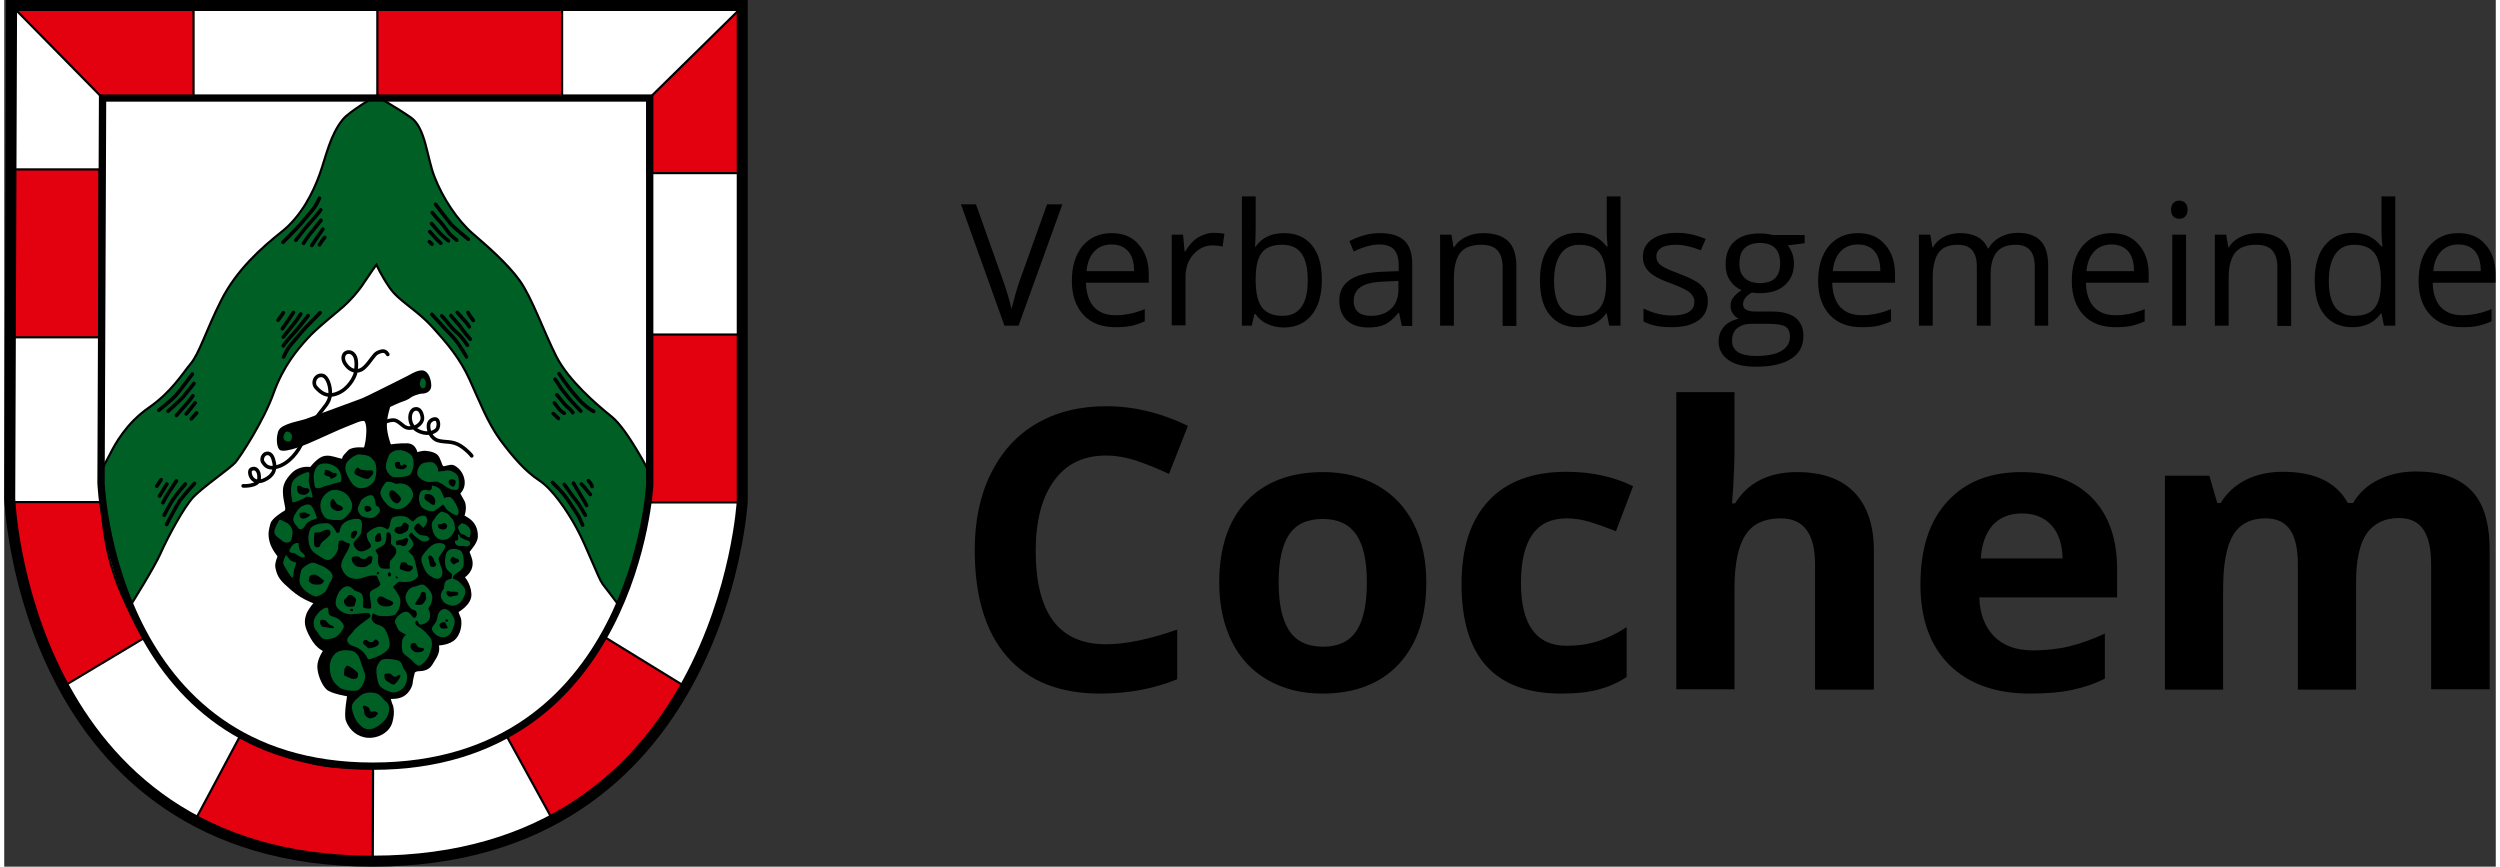 <?xml version="1.0" encoding="utf-8" standalone="no"?><!-- Generator: Adobe Illustrator 20.1.0, SVG Export Plug-In . SVG Version: 6.00 Build 0)  --><svg xmlns="http://www.w3.org/2000/svg" xmlns:xlink="http://www.w3.org/1999/xlink" height="52" id="Wappen_VG_Cochem" style="enable-background:new 0 0 813.3 282.9;" version="1.1" viewBox="0 0 813.3 282.9" width="150" x="0px" xml:space="preserve" y="0px">
<rect x="0" y="0" width="813.3" height="282.9" fill="#333333" stroke="none"/>
<style type="text/css">
	.st0{fill:#FFFFFF;}
	.st1{fill:#E3000F;stroke:#000000;stroke-width:0.718;stroke-miterlimit:10;}
	.st2{fill:#005F25;stroke:#000000;stroke-width:0.718;stroke-miterlimit:10;}
	.st3{fill:#005F25;stroke:#000000;stroke-width:1.196;stroke-linecap:round;stroke-miterlimit:10;}
	.st4{fill:none;stroke:#000000;stroke-width:1.196;stroke-linecap:round;stroke-miterlimit:10;}
	.st5{stroke:#000000;stroke-width:1.196;stroke-linecap:round;stroke-miterlimit:10;}
	.st6{fill:#005F25;}
	.st7{fill:none;stroke:#000000;stroke-width:3.588;stroke-miterlimit:10;}
	.st8{fill:none;stroke:#000000;stroke-width:2.392;stroke-miterlimit:10;}
</style>
<path class="st0" d="M2.4,1.8h238.5v161.9c0,0-6.6,117.4-120.7,117.4C6.1,281.1,1.8,162.7,1.8,162.7L2.4,1.8z" id="HG_weiß"/>
<g id="rote_Fläschen">
	<polygon class="st1" points="2.4,1.8 32.1,32 61.8,32 61.8,2.3  "/>
	<polygon class="st1" points="240.2,2.9 210,32.6 210,56.5 239.7,56.5  "/>
	<rect class="st1" height="30.7" width="60.3" x="121.8" y="1.4"/>
	<rect class="st1" height="54.8" width="29.3" x="211" y="109.2"/>
	<rect class="st1" height="54.8" width="28.4" x="2.7" y="55.3"/>
	<path class="st1" d="M31.8,163.9H1.9c0,0,2.7,20.4,6.2,31.8c3.5,11.3,11.3,28.3,11.3,28.3l26.2-15.7c0,0-6.8-11.1-10.3-22.5   C31.8,174.4,31.8,163.9,31.8,163.9z"/>
	<path class="st1" d="M76.8,240.6l-14.4,27c0,0,12,7.8,30.1,10.7c18.1,2.9,27.8,2.8,27.8,2.8l0.1-31c0,0-10.7,1.5-20.8-1.2   C89.4,246.2,76.8,240.6,76.8,240.6z"/>
	<path class="st1" d="M178.9,267.4c0,0,18.1-10.5,25.4-19.2c7.2-8.7,17.3-24.5,17.3-24.5l-26.2-16.1c0,0-6.2,12-12,17.9   c-5.8,6-19.6,14.4-19.6,14.4L178.9,267.4z"/>
</g>
<path class="st2" d="M41.3,197.5c0,0,7.8-12.4,9.8-17c2-4.6,7.5-14.9,10.6-18.2c3.1-3.3,12.2-9.5,13.8-11.4  c1.6-1.9,9.2-13.5,12.4-22.5c3.2-9,8-14.5,11-17.8c2.9-3.3,9.8-8.7,11.9-10.6c2.1-1.9,4.8-4.8,6.7-7.8c1.9-2.9,4-5.8,4-5.8  s1.4,3.3,4.3,7.5c3,4.4,8.7,7.1,13.8,12.7c5.1,5.6,9.1,10.3,12.3,17.3c3.2,7,5.8,13.9,10,19.7c4.3,5.8,8.4,10.4,12.7,13.2  c4.3,2.8,9.1,9.8,12.3,15.7c3.2,5.9,7,16.2,8.4,18.1c1.5,1.9,5.4,7.1,5.4,7.1s7.1-21,8.2-28.1c1.1-7.1,1.7-15.4,1.7-15.4  s-7.1-13.9-12.2-18.1c-5.1-4.1-14.2-11.9-18.2-19.8c-4-7.9-8.1-19.5-12-24.8c-3.9-5.4-10.1-10.8-15.2-15.2  c-5.1-4.4-9.9-11.7-12.6-18.7c-2.4-6.2-2.9-15.9-7.6-19.2c-4.7-3.3-11.5-7.1-11.5-7.1s-8.5,5-10.7,7.6c-4.2,5.1-5.5,12-7.6,17.9  c-2.1,5.9-6,13.8-12.5,18.9c-6.4,5.1-14.7,12.4-19.7,22.4c-5,9.9-7.1,17.3-10,20.7c-2.9,3.5-6.2,9.1-13.5,14.2  c-7.4,5.1-11.1,11.9-12.8,15.3c-1.7,3.3-2.9,5.4-2.9,5.4s1.2,18.3,2.7,24.8C35.7,184.8,41.3,197.5,41.3,197.5z" id="Hügel"/>
<g id="Schattierung_Hügel">
	<g>
		<path class="st3" d="M62.1,157.8c0,0-3.5,3.9-4.7,5.5c-1.1,1.6-4.4,7.9-4.4,7.9"/>
		<path class="st3" d="M59.1,158c0,0-3,3.5-4.1,5.2c-1.1,1.7-2.8,5-2.8,5"/>
		<path class="st3" d="M56.2,157c0,0-1.7,2.6-2.5,3.8c-0.8,1.2-1.9,3.3-1.9,3.3"/>
		<path class="st3" d="M53.1,158c0,0-0.6,0.9-1.3,2.1c-0.7,1.2-1.1,1.8-1.1,1.8"/>
		<path class="st3" d="M51.2,156.6c0,0-0.3,0.4-0.6,0.9c-0.3,0.5-0.8,1.2-0.8,1.2"/>
	</g>
	<g>
		<path class="st3" d="M50.5,133.9c0,0,4.1-3.3,5.4-4.7c1.3-1.4,5.5-7.1,5.5-7.1"/>
		<path class="st3" d="M53.5,134.2c0,0,3.5-3.1,4.8-4.5c1.3-1.5,3.6-4.5,3.6-4.5"/>
		<path class="st3" d="M56.2,135.6c0,0,2-2.3,3-3.4c1-1.1,2.4-3,2.4-3"/>
		<path class="st3" d="M59.4,135.1c0,0,0.7-0.8,1.6-1.9c0.9-1.1,1.3-1.7,1.3-1.7"/>
		<path class="st3" d="M61.1,136.7c0,0,0.3-0.3,0.7-0.8c0.4-0.5,1-1.1,1-1.1"/>
	</g>
	<g>
		<path class="st3" d="M103.1,102.1c0,0-2.9,3-4.4,4.5c-1.5,1.5-3.5,4.1-5,5.8c-1.5,1.7-2.1,3.4-2.5,4.1"/>
		<path class="st3" d="M99.2,103c0,0-3,3.9-4.1,5.1c-1.1,1.2-3.9,4.4-4,4.8"/>
		<path class="st3" d="M96.8,102.5c0,0-1.7,2.6-2.5,3.5c-0.8,0.9-2.8,3.5-3.2,4"/>
		<path class="st3" d="M94.4,102c0,0-1.1,1.7-1.6,2.4c-0.5,0.7-2,2.9-2,2.9"/>
		<path class="st3" d="M91.1,102.1c0,0-0.5,0.8-0.9,1.3c-0.4,0.5-0.8,1.1-0.8,1.1"/>
	</g>
	<g>
		<path class="st3" d="M91,79.1c0,0,2.9-3,4.4-4.5c1.5-1.5,3.5-4.1,5-5.8c1.5-1.7,2.1-3.4,2.5-4.1"/>
		<path class="st3" d="M95.2,78.4c0,0,3-3.9,4.1-5.1c1.1-1.2,3.9-4.4,4-4.8"/>
		<path class="st3" d="M97.7,79.4c0,0,1.7-2.6,2.5-3.5c0.8-0.9,2.8-3.5,3.2-4"/>
		<path class="st3" d="M100.4,80.1c0,0,1.1-1.7,1.6-2.4c0.5-0.6,2-2.9,2-2.9"/>
		<path class="st3" d="M102.9,79.9c1.2-1.8,1.2-1.8,0.9-1.3c-0.4,0.5,0.8-1.1,0.8-1.1"/>
	</g>
	<g>
		<path class="st3" d="M140.8,66.7c0,0,3.4,4.5,4.7,6.1c1.3,1.6,6,5.3,6,5.3"/>
		<path class="st3" d="M139.7,69.4c0,0,2,2.4,2.9,3.3c0.9,1,2.6,3.6,3.1,4c0.5,0.4,2,1.7,2,1.7"/>
		<path class="st3" d="M139.5,73c0,0,1.9,2.2,2.8,3.2c0.9,1,2.5,2.2,2.7,2.4"/>
		<path class="st3" d="M138.9,75.6c0,0,1.5,1.7,1.9,2.1c0.4,0.4,1.7,1.7,1.7,1.7"/>
		<line class="st3" x1="138.8" x2="139.6" y1="78.9" y2="79.7"/>
	</g>
	<g>
		<path class="st3" d="M139.6,102.6c0,0,3.1,3.4,4.1,4.5c1,1.1,3.3,3.3,4.3,4.8c1,1.5,2.9,4.4,2.9,4.6"/>
		<path class="st3" d="M151.2,112.7c0,0-1.8-2.8-3.2-3.9c-1.4-1.2-2.9-3-3.5-3.8c-0.6-0.8-1.7-1.9-1.7-1.9"/>
		<path class="st3" d="M145.8,103c0,0,2.4,2.8,3.1,3.6c0.7,0.9,1.7,2.4,2.3,3c0.6,0.7,0.9,1.1,0.9,1.1"/>
		<path class="st3" d="M151.8,106.7c0,0-0.5-1-1.5-2c-1-1.1-2.4-2.7-2.4-2.7"/>
		<path class="st3" d="M151.4,102c0,0,0.7,1.4,1,1.6c0.2,0.3,0.7,1,0.7,1"/>
	</g>
	<g>
		<path class="st3" d="M181.1,122c0,0,3,4.4,4.4,6c1.4,1.6,2.4,2.9,3.8,4.1c1.3,1.2,3.1,2.2,3.1,2.2"/>
		<path class="st3" d="M188.2,134.2c0,0-3-3.1-4.1-4.5c-1.1-1.5-1.9-2.2-2.7-3.5c-0.7-1.3-1.6-2.4-1.6-2.4"/>
		<path class="st3" d="M180.4,128.9c0,0,1.1,1.3,2,2.4c0.9,1.2,1.7,1.8,2.2,2.2c0.5,0.4,1,1.2,1,1.2"/>
		<path class="st3" d="M182.8,134.9c0,0-1.1-0.6-1.7-1.4c-0.6-0.8-1.5-2-1.5-2"/>
		<path class="st3" d="M179.2,135c0,0,0.8,0.7,1,0.9c0.2,0.2,0.7,0.7,0.7,0.7"/>
	</g>
	<g>
		<path class="st3" d="M179,157.5c0,0,2.4,2.4,3.5,3.7c1.1,1.3,2.4,3.4,3.3,4.7c0.9,1.3,1.9,2.8,2.2,3.7c0.4,0.9,0.8,1.8,0.8,1.8"/>
		<path class="st3" d="M189.7,168.2c0,0-1.9-3.4-3-4.8c-1.2-1.4-3.9-5.3-3.9-5.3"/>
		<path class="st3" d="M185.8,157.7c0,0,1.5,2.6,2.4,4c0.9,1.4,1.8,3,1.9,3.3"/>
		<path class="st3" d="M191.3,161.4c0,0-1.2-1.4-1.7-2.1c-0.5-0.6-1.2-1.3-1.2-1.3"/>
		<path class="st3" d="M190.7,156.9c0,0,0.8,0.9,0.9,1.2c0.1,0.3,0.3,0.7,0.3,0.7"/>
	</g>
</g>
<g id="Trauben_HG">
	<path class="st4" d="M78,158.6c0,0,5.1,0.3,5.2-2.4c0.2-2.7-1.3-3.8-2.6-3c-1.1,0.6,0,5.2,4,3.6c4-1.7,3.8-4.4,3.5-5.8   c-0.3-1.4-0.8-3.2-2.4-3c-1.3,0.2-2,2.1-1.1,3.1c0.5,0.6,1.5,2.6,5.6,0.9c4-1.7,6.8-6.3,7.4-8.6c0.6-2.3,3.4-6,5.2-8.3   c1.7-2.3,3.4-3.7,3.6-6.3c0.2-2.7-0.9-5.8-2.4-6.2c-2.2-0.6-3.7,2.2-2.2,3.9c1.7,1.8,3.5,3.3,7,1.9c3.5-1.4,5.4-5,5.8-6.4   c0.3-1.4,0.7-4.6-0.3-6c-1-1.5-2.5-1.2-3.1-0.6c-0.6,0.6-1,2.1,0.5,3.9c1.5,1.9,3.9,2.5,5.9,0.6c2-1.9,3-4.2,4.3-4.8   c1.3-0.6,1.9-0.6,2.5-0.3c0.4,0.2,0.8,0.9,0.8,0.9"/>
	<path class="st4" d="M122.9,138.5c0,0,3.3-2.1,5.2-1.1c1.9,1,2.5,2.6,4.7,2.3c2.3-0.2,3.9-2,3.7-3.5c-0.2-1.5-0.9-3-2.4-2.7   c-2.1,0.4-2.4,5.1,0.6,6.9c3,1.8,5.8,0.8,6.6-0.3c0.7-1.1,0.5-3.1-0.4-3.3c-0.9-0.2-2.4,0.6-2.4,2.1c-0.1,1.5,0.7,4.2,3.1,4.9   c2.4,0.7,4.6,0,7.3,1.7c2.6,1.7,3.7,3.3,3.7,3.3"/>
	<path class="st5" d="M125.5,132.4c0,0,3.1-1.5,4.4-1.9c1.3-0.4,2.2-1,2.6-1.3c0.4-0.4,2.8-1.3,3.8-1.3c1,0,2.5-0.4,2.5-2   c0-1.6-0.7-4.3-2.4-4.4c-1.7-0.1-4,1.6-6,2.5c-1.9,0.9-11.4,5.8-13.7,6.7c-2.2,0.8-15.7,5.8-18,6.6c-2.3,0.8-8,1.6-8.7,3.7   c-0.7,2.2-0.4,4.5,0.2,5.3c0.7,0.8,5.1-0.5,8.4-1.9c3.4-1.4,11-5,13-5.7c2-0.7,5.3-2.5,6.3-1.7c1,0.8,1,3.7,0.8,5.5   c-0.1,1.9-0.8,4.2-0.8,4.2s-4.1-0.5-5.3,0.8c-1.2,1.3-1.6,1.6-1.7,2.2c-0.1,0.5,0,0.9-1.8,0.4c-1.8-0.5-3.6-1.2-5.3-0.4   c-1.7,0.8-3.7,3.4-3.7,3.4s-3.1-0.8-5.7,1.6c-2.5,2.5-3,4.3-2.8,6.5c0.1,2.2,0.9,4.4,0.7,5.2c-0.1,0.8-1,1.1-1,1.1   s-3.4,2.1-3.8,3.5c-0.4,1.4-1,3.2-0.3,5.7c0.6,2.4,2.7,4.8,2.7,4.8s-1.1,2.5-0.8,3.7c0.6,2.9,1.4,3.9,5.1,7.1   c3.7,3.2,7.7,4.3,7.7,4.3s-2.2,2.6-2.7,4c-0.8,2.3-0.7,3.8,1.3,7.4c2,3.6,4.4,4.2,4.4,4.2s-2.1,2.9-2.1,5.3c0,2.5,1.4,5.8,2.8,7.1   c1.3,1.3,7,2.2,7,2.2s-1.2,6.4-0.5,8.3c0.7,1.9,2.4,4.3,5.6,5c3.2,0.7,7.4-1,8.4-4.4c1-3.4,0.2-5.5,0-5.8c-0.2-0.4-0.7-2.4-0.7-2.4   s2.1,0.3,4-0.4c1.9-0.7,3.1-2.8,3.3-4c0.1-1.2,0.7-3.8,0.9-4c0.2-0.1,0.6-0.6,1.8-0.6c1.2,0,2.9-0.3,3.8-1.8   c0.9-1.5,2.2-3.2,2.2-4.9c-0.1-1.7-0.1-1.7-0.1-1.7s3.8,0.1,5.7-2c1.9-2.1,1.8-5.5,1.4-6.4c-0.4-0.8-0.8-2.2-0.8-2.2   s4.6-2.4,4.3-5.7c-0.2-3.3-2.4-5.5-2.4-5.5s2.9-1.5,2.8-4.5c0-1.5-1-3.1-1-3.7c0-0.5,2.6-2.8,2.7-4.9c0.1-2.6-1-4.4-2.6-5.5   c-1.6-1.1-1.9-1-1.9-1s1.2-2.9,0.2-4.9c-1-1.9-1.6-2.8-1.6-2.8s1.9-1.4,1.6-4c-0.3-2.6-2.1-4.1-3.2-4.6c-1.1-0.4-2.9,0.8-3.6,0.2   c-0.7-0.6-1-3-2-3.8c-1-0.8-3.3-1.2-4.3-1c-1,0.1-2.2,0.6-2.2,0.6s-0.2-3-2.8-3.1c-2.6-0.1-5.8,0.4-5.8,0.4s-1.4-3.5-1.5-6.6   C124.2,136.2,125.5,132.4,125.5,132.4z"/>
</g>
<g id="Trauben">
	<path class="st6" d="M99,154.1c0,0-4.6,1.2-5.2,4c-0.6,2.8,0.4,6,0.4,6s3.4-1.1,4-1.7c0.6-0.6,1.6-0.1,2.1,0c0.4,0.1,0.5-0.4,0-1.8   c-0.5-1.3-0.8-2.6-0.9-3.7C99.4,155.9,100.1,153.9,99,154.1z"/>
	<g id="Ebene_7">
		<path class="st6" d="M91.8,141.1c0,0-0.9,1.1-0.6,2c0.3,0.8,1.2,1.3,2.1,0.9c0.7-0.3,0.8-2,0.3-2.5    C92.6,140.4,91.8,141.1,91.8,141.1z"/>
	</g>
	<path class="st6" d="M136.1,123.7c0,0-0.6,1.1-0.4,2c0.2,0.8,0.8,1.3,1.5,0.9c0.5-0.3,0.6-2,0.2-2.5   C136.7,122.9,136.1,123.7,136.1,123.7z"/>
	<path class="st6" d="M105.8,158.4c0,0,3.1-1,3.8-1c0.7,0.1,0.7-2.8-0.6-4.3c-1.3-1.6-4.2-2.3-6-1.5c-1.8,0.8-2.2,3.9-1.9,5.2   c0.3,1.3,0,2.1,0.6,2.4c0.6,0.3,1.6,0.1,2.2-0.2C104.7,158.6,105.8,158.4,105.8,158.4z"/>
	<path class="st6" d="M115.5,148.3c0,0-1.9,0.6-3.4,2.3c-1.5,1.7-0.4,4,0.2,5.2c0.7,1.2,1.3,2.7,3.1,3.4c1.7,0.7,4.9-0.7,5.5-2.5   c0.7-1.7,0.9-4.9-0.2-6.3C119.6,149.1,119.2,148.5,115.5,148.3z"/>
	<path class="st6" d="M125.8,148.2c0,0-1.4,2.8-1.2,4.4c0.2,1.6,1.5,3.1,2.8,3.2c1.3,0.1,4-0.2,4.9-0.7c0.8-0.6,1.5-2.8,1.3-4.3   c-0.1-1.5-0.4-2.3-2.1-3.2c-1.6-0.9-3.1-0.7-4-0.5C126.8,147.3,125.8,148.2,125.8,148.2z"/>
	<path class="st6" d="M140.1,151c-0.2-0.1-1.5-0.3-3.1,0.1c-1.6,0.4-2.3,2.6-2.2,3.5c0.1,0.9,1.3,2.2,3,2.6c1.6,0.4,2.7-0.1,3.4,0   c0.7,0.1,2.4,1.2,2.9,1.6c0.5,0.4,2,1.1,2.7,1.1c0.7,0,1.6,0.3,1.6-1.3c0-1.6,0.2-3-1-4c-1.3-1-2.5-1.2-3.2-1   c-0.7,0.2-2.6,0.3-2.6,0.3S142,152.3,140.1,151z"/>
	<path class="st6" d="M139.6,158.5c0,0,1.8,0.2,2.6,1.2c0.8,1,1.4,2.9,1.4,2.9s1.2-0.6,2-0.3c0.8,0.3,2,2.3,2.5,3.7   c0.5,1.3,0.1,1.9-0.2,2.2c-0.4,0.4-3.4-1.6-3.7-2.2c-0.2-0.5-1-1.3-1-1.3s-2.4,2.1-3.2,2.2c-0.8,0.1-3.7-0.4-4.3-2.4   c-0.7-2-0.2-3.7,0.6-4.3c0.8-0.6,2.2-0.1,2.2-0.1S139.8,160.3,139.6,158.5z"/>
	<path class="st6" d="M128.8,157.8c0,0,2.8-0.2,4,1.8c1.3,1.9,0.4,3.1,0,3.8s-1.9,2.4-3.4,2.7c-1.5,0.3-3-0.1-4.3-1.3   c-1.3-1.3-2.5-3.1-2.3-4.2s1.5-3.1,2-3.3c0.5-0.1,1.8,0,2.5,0.4C128,158.2,128.8,157.8,128.8,157.8z"/>
	<path class="st6" d="M121.3,165c0,0-0.2-2.9-1.2-3.3c-1-0.4-3.4,1.1-3.7,1.8c-0.2,0.7-1,2-1,2.5c-0.1,0.5,0.6,2.2,1.6,2.6   c1,0.4,3,0.8,4,0.1c1-0.7,1.9-1.8,1.6-2.5C122.4,165.5,122.1,165.4,121.3,165z"/>
	<path class="st6" d="M113.5,164.3c0,0-0.5-1.9-1.9-3.1c-1.3-1.1-3.7-1.7-5.2-1c-1.5,0.7-3.1,2.5-3.2,4.5c-0.1,2,1,3.9,1.9,4.5   c0.8,0.6,4.4,0.7,5.2,0.4c0.7-0.2,2.3-1.9,2.8-2.7C113.5,166.1,113.7,165.3,113.5,164.3z"/>
	<path class="st6" d="M102.1,169c0,0-1-3-1.8-3.8c-0.7-0.8-1.6-0.6-2.8-0.1c-1.3,0.4-2.8,2.8-3.1,4c-0.4,1.2,1.3,2.9,1.7,3.4   c0.4,0.5,1.4,0.3,2-0.7c0.6-1,1-1.5,2.3-2C101.7,169.3,102.2,169.3,102.1,169z"/>
	<path class="st6" d="M92,170.6c0,0-1.9-1.2-2.2-0.9c-0.2,0.3-1.9,3.2-1.6,4.3c0.3,1.1,1.9,1.9,2.5,2.5c0.5,0.6,2.5,1,2.9-0.1   c0.4-1.1,0.8-2.7,0.3-3.8C93.4,171.5,92.4,170.5,92,170.6z"/>
	<path class="st6" d="M96.1,177.3c0,0-0.1,1.9,0.7,2.7c0.9,0.7,1.9,1.6,1,1.9c-0.9,0.3-2.2-0.8-2.8-1.2c-0.7-0.4-1.8-0.1-1.9-0.7   c-0.1-0.6,0.9-2.2,1.6-2.5C95.4,177.1,96.1,177.3,96.1,177.3z"/>
	<path class="st6" d="M95.4,183.7c0,0-1.6-0.4-2.2-1c-0.6-0.7-1.2-1.6-1.2-1.6s-1.2,2.2-0.9,3c0.3,0.7,0.9,1.6,1.6,2.8   c0.7,1.1,1.3,1.9,1.5,1.6c0.2-0.4,0.3-2.3,0.5-2.8C94.9,185,95.2,184,95.4,183.7z"/>
	<path class="st6" d="M138.6,175.5c-0.8-1.1-2.2-0.4-3.2-1.1c-1-0.7-1.8-1.7-1.6-2.2c0.2-0.5,1-1.8,1.7-1.2c0.7,0.6,1.3,1.3,1.3,1.3   s1.3-1.2,1.3-2.5c-0.1-1.3-0.9-1.9-2.6-1.2c-1.7,0.7-1.6,1.9-2.4,1.5c-0.7-0.4-1.1-1.4-2.9-1.6c-1.8-0.1-3.4,0.1-3.8,0.9   c-0.4,0.7-0.4,2-0.7,2.7c-0.4,0.7-0.7,0.7-0.7,0.7s-1.3-1-2.6-0.9c-1.3,0.1-4.1,1.7-4.1,2.6c0,0.9,0.6,2.3,1,2.7   c0.3,0.4,0.7,1.2,0,1.7c-0.7,0.5-2.2,1.4-3.4,1c-1.1-0.4-2-1.9-1.9-2.6c0.1-0.7,2.4-2.1,2.6-3.8c0.2-1.7,0.4-3.2-0.4-3.9   c-0.9-0.6-3.8-0.1-5.3,1.1c-1.5,1.2-1.2,2.9-1.6,3.1c-0.4,0.2-0.8,0.1-0.8,0.1s-1.3-3-3.1-3.1c-1.9-0.1-4.9,0.4-5.5,1.9   c-0.7,1.5-0.9,3.8-0.1,5.8c0.8,2,2.5,2.6,3.5,3.3c1,0.7,2.3,1.4,3.4,0.7c1-0.7,2.5-2.9,2.3-3.8c-0.1-0.9,0.3-2.1,0.3-2.1   s1.1-0.4,1.5,0c0.4,0.4,1.6,0.7,1.9,0.8c0.3,0.1,0,1.3-0.7,2.5c-0.7,1.3-2.5,3.8-1.9,5.4c0.6,1.6,1.5,3.2,4,3.6c2.5,0.4,4-1,5.6-1   c1.6-0.1,1.9,0,1.9,0s0.2,0.6,0.7,1.6c0.5,1,0.8,1.4-0.4,2.2c-1.2,0.7-2.8,1-2.6,2.6c0.2,1.6,0.7,3.7,0.4,4.2   c-0.3,0.4-2.5,0.1-2.6-0.4c-0.1-0.4,0.5-3.7-0.7-4.5c-1.3-0.7-1.8-0.5-2.5-1.3c-0.7-0.7-2-1.6-3.6-0.2c-1.6,1.3-2.6,4.6-1.9,5.8   c0.7,1.2,2.5,2.8,5.1,2.6c2.5-0.1,5-0.7,5.5-0.3c0.5,0.4,0.9,1,0,1.6c-0.9,0.7-4.4,3.1-5,4.2c-0.6,1.1-2.8,2.2-1.8,3.7   c1,1.5,1.9,0.8,4,2.3c1.9,1.4,2.2,2.7,2.5,3.1c0.3,0.4,1.8-0.3,3.1-0.8c1.3-0.5,3.8-1.9,4-3.5c0.1-1.6-0.7-4.3-1.6-5.5   c-0.9-1.2-1.7-1-2.8-1.6c-1.1-0.5-1.6-1.6-1.5-1.9c0.1-0.4,0.4-1.6,0.4-1.6s1.4,0.7,1.9,0.8c0.4,0.1,4.5,0.4,5.5-0.5   c1-1,2.4-3.9,1.1-6.1c-1.3-2.2-1.9-2.8-1.9-2.8s0.7-0.7,1-1c0.4-0.3,0.9-0.9,1.6-0.7c0.7,0.2,2.8,0.1,3.7-0.3c1-0.4,2-1.2,1.9-1.9   c-0.1-0.7-0.5-2.1-0.7-3.1s-0.5-2.7-1.4-3.6c-0.9-0.9-1.2-1-1.2-1s2.2-1.6,1.7-2.8c-0.5-1.3-1.6-2.1-1.4-2.4   c0.1-0.3,0.7-1.3,1.1-0.7c0.4,0.7,1.8,1.7,2.9,2.4C136.9,177.1,139.4,176.6,138.6,175.5z M106.4,174.5c0,0-0.9,1.1-1.7,1.7   c-0.8,0.6-1.4,1.1-1.6,1.9c-0.2,0.8-1.5,0.7-1.8,0.1c-0.3-0.6-0.2-2.7-0.1-3.7c0.1-1,0.5-0.6,1.5-0.7c0.9-0.1,1.6-0.9,2.9-0.9   C106.9,172.8,106.4,174.5,106.4,174.5z M113.1,175.1c-0.1-0.5,0.4-1.4,0.4-1.4s1-0.8,1.6-0.3c0.6,0.5-0.8,2.1-0.9,2.3   C114.1,175.9,113.2,175.7,113.1,175.1z M120,183.2c0,0.7-0.3,0.7-0.9,1.1c-0.5,0.4-0.9,0.7-1.6,0.8c-0.7,0.1-2.2,0.1-3-0.6   c-0.7-0.7-0.9-1.1-1-1.6c-0.1-0.3-0.2-0.7,0.1-1c0.3-0.2,0.7-0.3,1.5-0.3c0.9,0,0.9,0.6,1.7,0.8c0.8,0.2,1.3,0,1.7-0.4   c0.4-0.4,0.7-0.6,1.3-0.4C120.5,181.8,120.1,182.5,120,183.2z M113.8,199.4c-0.2,0.3-0.9,0-0.9-0.2c0-0.4,0.3-0.5,0.6-0.5   C113.7,198.6,114,199.1,113.8,199.4z M114.7,196.5c-0.1,0.4-0.3,1.1-0.4,1.3c-0.1,0.2-1.8,0.4-2.4,0.1c-0.6-0.3-1-1-1-1.7   c0,0-0.1-0.3,0.3-0.7c0.4-0.4,0.4-0.1,0.8-0.7c0.4-0.6,0.5-0.6,1.2-0.6c0.6,0,0.4,0.4,1.2,0.8C115,195.5,114.9,196,114.7,196.5z    M119.7,209.6c0.6,0,0.8-0.1,1.1-0.6c0.3-0.4,0.6-0.3,1,0c0.3,0.4,0.7,0.7,0.4,1.3c-0.3,0.6-1.3,1-2.3,1.2c-1,0.2-1,0.2-1.6-0.4   c-0.6-0.6-1.1-0.9-1.2-1.2c-0.1-0.4,0.3-0.9,0.7-1c0.4-0.1,0.7,0.1,1,0.4C119.2,209.6,119.2,209.6,119.7,209.6z M121.1,175.2   c0,0,0.5-0.9,0.9-1.1c0.4-0.2,0.8-0.2,0.9,0.4c0,0.7,0.6,1.7-0.1,2.1c-0.7,0.4-1.7,0.5-1.8-0.2C121,175.7,121.1,175.2,121.1,175.2z    M121.8,187.5c-0.4,0-0.1-0.6-0.1-0.6s0.3-0.3,0.6-0.1C122.6,186.9,122.3,187.4,121.8,187.5z M126.8,196.5c0.6,0.6-0.3,1.1-0.8,1.3   c-0.5,0.2-2.1,0.3-2.9-0.1c-0.8-0.4-1.4-1.1-1.4-1.9c0-0.3,0.5-1,0.9-1.1c0.4-0.1,1.1,0.1,1.8,0.6   C125,195.7,126.2,195.9,126.8,196.5z M125.2,187.4c0,0,0.2-0.4,0.4-0.6c0.2-0.2,0.3,0.1,0.6,0.5c0.3,0.4,0,0.6-0.4,0.9   C125.4,188.4,125.2,187.4,125.2,187.4z M125.9,183.4c-0.2,0.7,0.1,2.2-0.1,2.2c-0.2,0-1.5,0.1-1.9,0c-0.4-0.1-1.2,0.1-1.7-1.2   c-0.5-1.3,0.1-2.7-0.3-3.4c-0.3-0.8-1.1-1.2-0.4-1.7c0.7-0.6,2.3-1,2.7-1.8c0.4-0.7,0.4-1.4,0.5-1.9c0.1-0.5,0-1.5,0.2-1.7   c0,0,0.5-0.3,0.7-0.1c0.2,0.2,0.6,0.4,0.7,1.2c0.1,0.8-0.2,2.2,0,2.6c0.2,0.4,1.4,0.9,1.6,1.7c0.2,0.8,0,1.4-0.3,1.8   C127.5,181.6,126.1,182.7,125.9,183.4z M128,188.8c0,0-0.3-0.3-0.2-0.6c0.1-0.3,0.5,0.1,0.7,0.4C128.7,188.9,128,188.8,128,188.8z    M131.8,184.4c0.4,0.3,1.5,0.1,1.6,0.7c0.1,0.6-0.5,1.1-0.9,1.3c-0.4,0.3-1.3,0.1-1.9-0.1c-0.7-0.3-1.4-0.4-1.5-0.7   c-0.1-0.3,0.4-1.8,0.4-1.8c0-0.3,0.9-0.3,1.5-0.2C131.6,183.8,131.4,184.2,131.8,184.4z M131.8,176.6c-0.3,0.6-0.2,1.1-0.9,1.5   c-0.6,0.4-0.8,0.1-1.7-0.2c-0.8-0.3-0.9,0.5-1.2-0.2c-0.3-0.8-0.4-1.2,1-1.4c1.4-0.2,1.6-0.5,1.9-0.6c0.3-0.1,0.3-0.1,0.3-0.1   l0.2,0C131.4,175.6,132.1,176,131.8,176.6z M131.8,172.9c-0.1,0.5-1.5,1.3-2.5,1.4c-1,0.1-1.7-0.6-1.9-1c-0.2-0.3,0.4-1.1,0.4-1.1   c0-0.2,0.6-0.1,1.4-0.3c0.8-0.2,0.6-0.5,1-1.1c0.4-0.5,1-0.1,1.5,0.3C132.3,171.4,131.9,172.3,131.8,172.9z"/>
	<path class="st6" d="M97.1,185.9c-0.5,1-0.9,3.5-0.6,4.5c0.3,1,1.5,2.4,2.4,2.9c0.8,0.5,2.3,1.6,3,1.4c0.7-0.1,2.2-0.8,3-1.7   c0.7-0.9,0.9-2.1,1.4-2.8c0.5-0.6,1.3-2.1,0.5-3.2c-0.8-1.1-2.6-2.2-3.6-2.5c-1-0.2-1.6-1-2.7-0.8   C99.3,183.9,97.5,185.2,97.1,185.9z"/>
	<path class="st6" d="M102.5,200.1c-0.5,0.7-1.6,1.7-1.5,3.5c0.1,1.9,1.2,2.5,1.5,3.1s1.1,1.8,2,1.9c0.9,0.2,3.2-0.1,4.3-1.1   c1.1-1,2.3-2.5,2-3.4c-0.3-0.9-1.3-1.8-2.1-2.3c-0.8-0.5-2.1-0.5-2.6-1.2c-0.5-0.7,0-1.7-0.6-2.2C105,198,103.2,199.2,102.5,200.1z   "/>
	<path class="st6" d="M108.1,213.3c-0.6,0.6-2.2,2.2-1.8,5.5s1.9,4.6,3.1,5.6c1.2,0.9,4.7,1.4,6,0.9c1.3-0.5,2.9-3.8,2.3-5.5   c-0.6-1.7-0.9-2.4-1.2-3.3c-0.3-0.9-0.8-3.7-3.3-4.1C110.8,212,109.1,212.4,108.1,213.3z"/>
	<path class="st6" d="M116.8,226.7c0,0-2.7,1.9-3.2,3.3c-0.5,1.4,0.8,4.8,2,6.1c1.2,1.3,2.1,2.1,4,1.9c1.9-0.2,4.4-2.4,5.2-3.7   c0.8-1.3,1.5-3.9,0-5.1c-1.5-1.2-1.9-2.6-3.8-3C119,225.8,117.4,226.3,116.8,226.7z"/>
	<path class="st6" d="M123,215.5c0,0-1.4,1.5-1.5,2.9c-0.1,1.4,0.3,4.6,1.2,5.6c0.9,1,3.4,2.1,4.5,2c1.1,0,3.4-0.9,4-3.1   c0.6-2.1,0.4-3.1-0.6-4.3c-1-1.2-0.2-2.6-2.7-3.2C125.4,215,124.2,214.9,123,215.5z"/>
	<path class="st6" d="M131.2,207.1c0,0-1.1,0.9-1.3,2c-0.2,1.2-0.2,3.2,0.3,4c0.6,0.8,2,1.6,2.7,2.3c0.6,0.7,1.9,1.9,2.5,1.9   s2.5-1.5,3.3-3.4c0.8-1.9,1.4-4.4,0.4-5.7c-1-1.3-2.5-2.9-3.5-3.4c-1-0.6-1.4-0.9-1.4-1.5c0-0.6,0.6-0.8,0.7-0.6   c0.2,0.1,0.3,1.1,0.9,1.2c0.6,0,2.6-0.4,3.1-2.1c0.4-1.8-0.5-3.1-0.5-3.1s1.9-2.7,1.2-4.6c-0.7-1.9-2.5-3.4-3.2-3.3   c-0.7,0-1.6,0.6-2.9,0.8c-1.3,0.2-2.7,2.2-2.5,3.8c0.2,1.6,1.7,3.3,2.1,3.5c0.5,0.2,1.1,0.3,1.3,0.6c0.2,0.3,0.4,1.1,0.2,1.4   c-0.2,0.4-0.3,0.9-1,0.7c-0.6-0.2-1.2-2.2-2.7-1.9c-1.5,0.2-3.8,2.4-3.3,3.6c0.6,1.2,0.8,2.4,1.8,2.9   C130.3,206.7,130.8,207.1,131.2,207.1z"/>
	<path class="st6" d="M141,202.9c-0.5,1-1.9,1.9-1.2,3c0.7,1.2,1.9,2.1,3.4,2.1c1.5,0,2.5-0.9,3.2-2.6c0.7-1.7,0.9-2.8,0.2-4.1   c-0.7-1.3-1.2-1.9-2.2-2.4c-1.1-0.5-2.1,0.4-2.6,1.2C141.4,200.9,141.3,202.4,141,202.9z"/>
	<path class="st6" d="M146.5,188.9c0,0-0.2-0.6,0.4-1.2c0.6-0.6,2.6-1.5,2.9-2.7c0.4-1.2,0.3-4.8-1.1-5.4c-1.4-0.6-3.5-0.8-4.3,0.8   c-0.7,1.7-0.7,4.6,0.2,5.6c1,1,1.6,1.3,1.6,1.6c0,0.3-0.1,1.2-0.3,1.3c-0.2,0.1-1.4,0.2-1.9,1c-0.5,0.8-0.3,1.9-0.6,2.4   c-0.3,0.5-1.3,1.6-0.7,3c0.6,1.4,1.5,1.9,2.9,2.3c1.4,0.4,3.1-0.3,4-1.9c0.9-1.6,1.5-2.9,0.2-4.4c-1.3-1.5-1.8-1.8-2.5-2.1   C146.7,188.9,146.5,188.9,146.5,188.9z"/>
	<path class="st6" d="M141,177.4c-1.1,0.2-2,1-3,2.1c-1,1.2-2.1,2.2-1.8,3.7c0.4,1.5,1.3,3.4,2,4.1c0.7,0.7,2.4,1.8,3.4,1.6   c1-0.1,1.8-1.2,1.3-3c-0.6-1.8-1.2-3-1.1-3.7c0.1-0.7,2.4-3.2,2.2-4C143.8,177.4,142.4,177.1,141,177.4z"/>
	<path class="st6" d="M142.7,167.1c-0.8,0.1-1.9,1.7-2.5,2.6c-0.6,0.8-0.8,1.1-0.5,2.8c0.3,1.7,0.8,2.2,1.4,2.9   c0.6,0.7,1.9,1,3.2,0.7c1.3-0.3,2.6-2.3,2.8-3.2c0.2-1-0.3-3.1-1-3.7c-0.7-0.6-0.8-1.4-2-1.8C142.8,167,143.3,167,142.7,167.1z"/>
	<path class="st6" d="M149.5,170.8c0,0,1.5,0.3,2.3,1.5c0.7,1.2,0.4,2,0.3,2.7c-0.2,0.7-0.9,0.4-1.6-0.2c-0.7-0.6-1.3-0.1-1.8-1.1   c-0.4-1-0.9-1.5-0.3-2.1C148.9,171.1,149.3,170.7,149.5,170.8z"/>
	<path class="st6" d="M148.1,174.6c0,0,0.3,1.4-0.1,1.7c-0.3,0.3-1-0.1-0.9,0.6c0.1,0.7,0.6,1.2,1.4,1.3c0.8,0.1,1.4-0.1,1.9,0.1   c0.4,0.2,1.4,0,1.6-0.5c0.2-0.5,0.1-1.2-0.9-1.4c-1-0.3-2.1-0.9-2.3-1.2C148.6,175,148.6,174.1,148.1,174.6z"/>
</g>
<g id="Trauben_Schatten">
	<path d="M95.6,158.7c0,0-0.1,1.5,0.3,2.1c0.4,0.6,2.1,1,2.8,0.5c0.6-0.4,1.3-1,0.8-1.6c-0.5-0.6-1.2-0.2-2-0.6   C96.8,158.7,96.2,158.3,95.6,158.7z"/>
	<path d="M104.7,153.4c0,0-0.1,0.9-0.2,1.4c-0.1,0.4,0.8,0.5,1.6,0.8c0.7,0.3,0.1,1,0.9,0.6c0.9-0.4,1.7-0.7,1.5-1.4   c-0.1-0.7-0.8-0.2-1.5-0.6C106.3,153.8,105.9,153.3,104.7,153.4z"/>
	<path d="M115,152.9c-0.7,0.7-0.8,1.3-0.6,1.7c0.2,0.4,1,0.6,1.9,1.1c0.9,0.4,2.2,0.9,2.8,0.4c0.6-0.5,1.7-1.5,1.3-2.2   c-0.4-0.7-1.4-0.2-2.5-0.4c-1.1-0.1-1.5-0.2-1.9-0.4C115.7,152.8,115.5,152.3,115,152.9z"/>
	<path d="M127.5,151.3c0,0,0,1.3,0.7,1.6c0.7,0.2,1.7,0.4,2.2,0.2c0.5-0.2,1.2-0.8,1-1.1c-0.2-0.3-0.8-0.6-1.2-0.3   c-0.4,0.3-0.5,0.5-0.8,0.1c-0.4-0.3,0-0.9-0.5-1c-0.5-0.1-1,0-1.2,0.2C127.5,151.3,127.6,151,127.5,151.3z"/>
	<path d="M145.3,156.7C145.3,156.7,145.2,156.8,145.3,156.7c-0.4,0.4-0.3,1.1,0,1.4c0.3,0.3,1,0.9,1.5,0.7c0.4-0.3,0.9-1.8,0.3-2.1   C146.5,156.4,145.9,156.3,145.3,156.7z"/>
	<path d="M137.4,161.4c0,0-0.5,1-0.1,1.5c0.4,0.6,1.4,1,1.9,1.5c0.6,0.4,1.2,0.7,1.4,0c0.2-0.7,0.2-1.4-0.3-2   c-0.5-0.6-0.7-0.9-1.3-1C138.3,161.3,137.8,161.1,137.4,161.4z"/>
	<path d="M126.1,160.2c-0.4,0.3-0.5,1.2-0.3,1.8c0.3,0.6,0.3,0.8,0.9,1.4c0.5,0.6,1.1,1,1.7,0.9c0.6-0.2,1.4-1.2,1-1.9   c-0.4-0.7-1.1-1.2-1.6-1.7C127.3,160.2,126.6,159.8,126.1,160.2z"/>
	<path d="M117.7,165.3c-0.1,0.4-0.2,0.9,0.1,1.3c0.4,0.4,0.3,0.7,1.3,0.3c1-0.3,0.9-0.9,0.4-1.4c-0.5-0.5-1.4-0.4-1.6-0.3   C117.7,165.4,117.7,165.3,117.7,165.3z"/>
	<path d="M107.2,162.9c-0.9,0.3-0.9,2-0.5,2.7c0.4,0.6,1.5,1.3,2.4,1.2c0.9-0.1,1.9-0.6,1.3-1.2c-0.5-0.7-1.3-0.6-2-1.3   C107.8,163.5,107.6,162.7,107.2,162.9z"/>
	<path d="M96.4,167.6c-0.1,0.4,0,1.2,0.5,1.5c0.4,0.3,1.1,0.2,1.6,0c0.5-0.3,2-1.1,0.9-1.3c-1.1-0.2-0.8-0.7-1.6-0.5   C97,167.4,96.5,167.3,96.4,167.6z"/>
	<path d="M99.6,188.3c0.2,0.5-0.6,1.2,0,1.6c0.6,0.5,0.9,0.9,1.9,0.9c0.9,0,1.8,0.1,2.2-0.3c0.4-0.5,1.1-0.7,0.3-1.3   c-0.9-0.6-1-0.9-1.8-1.3c-0.7-0.4-0.8-0.4-1.5-0.3C100,187.7,99.6,188.2,99.6,188.3z"/>
	<path d="M103.1,202.7c0.1,0.5-0.1,0.9,0.4,1.5c0.5,0.6,0.2,0.3,1.8,0.6c1.5,0.3,2.6,0.4,2.3-0.1c-0.3-0.6-1.1-0.5-1.6-1   c-0.6-0.5-0.9-1.2-1.5-1.3C103.7,202.1,103,202.5,103.1,202.7z"/>
	<path d="M111.6,217.5c-0.3,0.6-0.6,0.6-0.6,1.5c0,0.9-0.4,1.4,0.4,1.7c0.8,0.3,1.7,0.8,2.4,0.9c0.7,0.1,1.5-0.1,1.6-0.7   c0.1-0.7,0.3-1.2-0.5-1.8c-0.7-0.6-1.2-1-1.9-1.4C112.4,217.3,111.8,217.2,111.6,217.5z"/>
	<path d="M117.2,231.2c0.5,0.6,0.2,1.3,0.4,1.9c0.2,0.6,1.2,1.3,1.6,1.4c0.4,0,1.6-0.2,2.1-0.7c0.4-0.5,0.9-0.9,0.6-1.1   c-0.3-0.3-0.5-0.5-1.3-0.5c-0.8,0-0.8,0.3-1.1-0.1c-0.3-0.4-0.1-0.9-0.8-1.3c-0.7-0.4-1.3-0.7-1.5-0.3   C116.9,230.8,117.1,231.1,117.2,231.2z"/>
	<path d="M124.3,219.8c-0.2,0.4-0.3,1.4,0,1.9c0.3,0.5,1,0.9,1.5,1.2c0.5,0.3,1.2,0.8,1.7,0.4c0.6-0.4,1.5-1.8,1.6-2.1   c0.1-0.3,0.5-0.7,0-0.9c-0.5-0.2-0.9,0.7-1.6,0.6c-0.7-0.1-1.2-1-1.5-1c-0.3-0.1-1.1-0.1-1.3,0C124.5,220,124.3,219.8,124.3,219.8z   "/>
	<path d="M132.6,211.3c0.4,0.9,1.1,1.4,1.7,1.6c0.6,0.1,1,0,1.7-0.1c0.7-0.1,1.5-1,0.7-1.2c-0.8-0.3-1.4-0.1-1.8-0.6   c-0.4-0.6-0.6-1.3-1.2-1.1c-0.6,0.2-1,0.1-1,0.6C132.7,210.8,132.6,211.3,132.6,211.3z"/>
	<path d="M142.1,203.7c-0.1,0.2,0.1,0.8,0.2,1c0.1,0.2,0.6,0.6,1.3,0.5c0.6-0.1,1.5,0,1-0.7c-0.5-0.7-0.4-1.5-1.2-1.4   C142.6,203.1,142.1,203.7,142.1,203.7z"/>
	<path d="M144.2,202.2c-0.1,0.2-0.4,0.6,0,0.7c0.4,0.1,0.8,0,0.7-0.4C144.7,202.1,144.2,202.2,144.2,202.2z"/>
	<path d="M136.3,193.3c-0.5,0.4-0.4,1-0.7,1.5c-0.3,0.5-0.8,1-1,1.5c-0.2,0.6-1,0.9,0,1.1c1.1,0.2,1.9,0,2.3-0.5   c0.4-0.6,1-1.3,0.8-2.1c-0.2-0.9,0-1.2-0.4-1.4C137.1,193.2,136.6,193.1,136.3,193.3z"/>
	<path d="M144.5,193c-0.4,0.5-0.1,1,0.3,1.4c0.3,0.4,1,0.5,1.7,0.2c0.7-0.3,1.2,0,1.5-0.4c0.3-0.4,0.4-0.8-0.3-1   c-0.7-0.2-1.5,0.1-2-0.1C145.1,192.9,144.6,192.7,144.5,193z"/>
	<path d="M145.8,182.3c0,0.6-0.4,0.6,0,1.1c0.4,0.4,0.7,1.1,1.2,0.7c0.5-0.4,1.6-0.6,1.5-1c-0.1-0.4-0.3-0.7-0.9-0.8   c-0.6-0.1-0.9-0.6-1.1-0.6C146.3,181.7,145.8,182.2,145.8,182.3z"/>
	<path d="M138.5,181.5c-0.3,0.4,0.1,0.9,0.1,1.2c0,0.3,0.1,1.1,0.3,1.5c0.1,0.4,0.1,0.6,0.6,0.8c0.5,0.2,1.2,0,1.4-0.4   c0.2-0.4,0.1-0.7-0.3-1.1c-0.4-0.4-0.3-1.1-0.7-1.5c-0.3-0.4-0.3-0.5-0.6-0.6C139.1,181.2,138.5,181.5,138.5,181.5z"/>
	<path d="M141.6,171.3c0.1,0.4-0.1,0.7,0.3,1.1c0.4,0.4,1.7,0.6,2.1,0.3c0.4-0.3,0.8-1,0.5-1.3c-0.3-0.3-0.4-0.9-1.1-0.6   c-0.7,0.3-0.6,0.2-1,0.3C142.1,171.1,141.6,171.1,141.6,171.3z"/>
	<g>
		<path d="M340.4,66.7h5l-14.3,39.6h-4.6l-14.2-39.6h4.9l9.1,25.6c1,2.9,1.9,5.8,2.5,8.6c0.7-2.9,1.5-5.8,2.5-8.8L340.4,66.7z"/>
		<path d="M362.7,106.8c-4.4,0-7.9-1.3-10.4-4s-3.8-6.4-3.8-11.1c0-4.8,1.2-8.6,3.5-11.4c2.4-2.8,5.5-4.2,9.5-4.2    c3.7,0,6.7,1.2,8.8,3.7c2.2,2.4,3.3,5.7,3.3,9.7v2.8h-20.5c0.1,3.5,1,6.1,2.6,7.9c1.7,1.8,4,2.7,7.1,2.7c3.2,0,6.4-0.7,9.5-2v4    c-1.6,0.7-3.1,1.2-4.5,1.5C366.4,106.7,364.7,106.8,362.7,106.8z M361.5,79.8c-2.4,0-4.3,0.8-5.7,2.3s-2.3,3.7-2.5,6.4h15.5    c0-2.8-0.6-5-1.9-6.5C365.6,80.6,363.8,79.8,361.5,79.8z"/>
		<path d="M394.8,76c1.3,0,2.5,0.1,3.5,0.3l-0.6,4.2c-1.2-0.3-2.3-0.4-3.3-0.4c-2.4,0-4.5,1-6.2,2.9s-2.6,4.4-2.6,7.3v15.9h-4.5    V76.6h3.7l0.5,5.5h0.2c1.1-1.9,2.4-3.4,4-4.5C391.3,76.6,393,76,394.8,76z"/>
		<path d="M417.8,76.1c3.9,0,6.9,1.3,9.1,4c2.2,2.7,3.2,6.4,3.2,11.3s-1.1,8.7-3.3,11.4c-2.2,2.7-5.2,4.1-9.1,4.1    c-1.9,0-3.7-0.4-5.3-1.1c-1.6-0.7-2.9-1.8-4-3.3h-0.3l-0.9,3.8h-3.2V64.1h4.5v10.2c0,2.3-0.1,4.4-0.2,6.2h0.2    C410.5,77.6,413.6,76.1,417.8,76.1z M417.1,79.9c-3.1,0-5.3,0.9-6.6,2.6c-1.4,1.8-2,4.7-2,8.9c0,4.2,0.7,7.2,2.1,9    s3.6,2.7,6.7,2.7c2.8,0,4.8-1,6.2-3c1.4-2,2-4.9,2-8.7c0-3.9-0.7-6.7-2-8.6C422.1,80.8,420,79.9,417.1,79.9z"/>
		<path d="M456.2,106.3l-0.9-4.2h-0.2c-1.5,1.9-3,3.1-4.4,3.8c-1.5,0.7-3.3,1-5.5,1c-2.9,0-5.3-0.8-6.9-2.3s-2.5-3.7-2.5-6.5    c0-6,4.8-9.1,14.4-9.4l5-0.2v-1.8c0-2.3-0.5-4.1-1.5-5.2s-2.6-1.7-4.8-1.7c-2.5,0-5.3,0.8-8.4,2.3l-1.4-3.4    c1.5-0.8,3.1-1.4,4.8-1.9c1.7-0.5,3.5-0.7,5.2-0.7c3.5,0,6.2,0.8,7.9,2.4c1.7,1.6,2.6,4.1,2.6,7.6v20.3H456.2z M446.1,103.1    c2.8,0,5-0.8,6.6-2.3c1.6-1.5,2.4-3.7,2.4-6.4v-2.7l-4.5,0.2c-3.6,0.1-6.2,0.7-7.7,1.7s-2.4,2.5-2.4,4.6c0,1.6,0.5,2.9,1.5,3.7    C442.9,102.7,444.3,103.1,446.1,103.1z"/>
		<path d="M489.1,106.3V87.1c0-2.4-0.6-4.2-1.7-5.4c-1.1-1.2-2.8-1.8-5.2-1.8c-3.1,0-5.4,0.8-6.8,2.5c-1.4,1.7-2.2,4.5-2.2,8.3v15.6    h-4.5V76.6h3.7l0.7,4.1h0.2c0.9-1.5,2.2-2.6,3.9-3.4c1.7-0.8,3.5-1.2,5.6-1.2c3.6,0,6.3,0.9,8.1,2.6c1.8,1.7,2.7,4.5,2.7,8.3v19.4    H489.1z"/>
		<path d="M523.1,102.3h-0.2c-2.1,3-5.2,4.5-9.3,4.5c-3.9,0-6.9-1.3-9.1-4c-2.2-2.7-3.2-6.4-3.2-11.3c0-4.9,1.1-8.7,3.3-11.4    c2.2-2.7,5.2-4.1,9.1-4.1c4,0,7.1,1.5,9.3,4.4h0.4l-0.2-2.1l-0.1-2.1V64.1h4.5v42.2h-3.7L523.1,102.3z M514.1,103.1    c3.1,0,5.3-0.8,6.7-2.5s2.1-4.4,2.1-8.1v-0.9c0-4.2-0.7-7.2-2.1-9c-1.4-1.8-3.6-2.7-6.7-2.7c-2.6,0-4.7,1-6.1,3.1    c-1.4,2.1-2.1,4.9-2.1,8.7c0,3.8,0.7,6.7,2.1,8.6C509.4,102.1,511.4,103.1,514.1,103.1z"/>
		<path d="M556.1,98.2c0,2.8-1,4.9-3.1,6.4s-5,2.2-8.7,2.2c-3.9,0-7-0.6-9.2-1.9v-4.2c1.4,0.7,3,1.3,4.6,1.7    c1.6,0.4,3.2,0.6,4.7,0.6c2.3,0,4.2-0.4,5.4-1.1c1.3-0.8,1.9-1.9,1.9-3.4c0-1.2-0.5-2.1-1.5-3s-3-1.8-5.9-2.9    c-2.8-1-4.7-1.9-5.9-2.7c-1.2-0.8-2-1.6-2.6-2.6c-0.6-1-0.9-2.1-0.9-3.5c0-2.4,1-4.3,3-5.7s4.7-2.1,8.1-2.1c3.2,0,6.3,0.7,9.4,2    l-1.6,3.7c-3-1.2-5.7-1.8-8.1-1.8c-2.1,0-3.7,0.3-4.8,1c-1.1,0.7-1.6,1.6-1.6,2.8c0,0.8,0.2,1.5,0.6,2c0.4,0.6,1.1,1.1,2,1.6    s2.6,1.2,5.2,2.2c3.5,1.3,5.9,2.6,7.1,3.9S556.1,96.2,556.1,98.2z"/>
		<path d="M587.7,76.6v2.8l-5.5,0.7c0.5,0.6,1,1.5,1.4,2.5s0.6,2.2,0.6,3.5c0,2.9-1,5.2-3,7s-4.7,2.6-8.2,2.6    c-0.9,0-1.7-0.1-2.5-0.2c-1.9,1-2.9,2.3-2.9,3.8c0,0.8,0.3,1.4,1,1.8c0.7,0.4,1.8,0.6,3.4,0.6h5.3c3.2,0,5.7,0.7,7.4,2    c1.7,1.4,2.6,3.3,2.6,5.9c0,3.3-1.3,5.8-4,7.5c-2.6,1.7-6.5,2.6-11.5,2.6c-3.9,0-6.9-0.7-9-2.2s-3.2-3.5-3.2-6.1    c0-1.8,0.6-3.4,1.7-4.7s2.8-2.2,4.9-2.7c-0.8-0.3-1.4-0.9-1.9-1.6c-0.5-0.7-0.8-1.6-0.8-2.5c0-1.1,0.3-2,0.9-2.8    c0.6-0.8,1.5-1.6,2.7-2.4c-1.5-0.6-2.8-1.7-3.8-3.2s-1.4-3.3-1.4-5.2c0-3.3,1-5.8,2.9-7.5c2-1.8,4.7-2.6,8.3-2.6    c1.6,0,3,0.2,4.2,0.5H587.7z M564,111.3c0,1.6,0.7,2.8,2,3.7c1.4,0.8,3.3,1.2,5.8,1.2c3.8,0,6.6-0.6,8.4-1.7    c1.8-1.1,2.7-2.7,2.7-4.6c0-1.6-0.5-2.7-1.5-3.3c-1-0.6-2.9-0.9-5.6-0.9h-5.4c-2,0-3.6,0.5-4.8,1.5C564.6,108,564,109.4,564,111.3    z M566.4,86.1c0,2.1,0.6,3.6,1.8,4.7c1.2,1.1,2.8,1.6,4.9,1.6c4.4,0,6.6-2.1,6.6-6.4c0-4.5-2.2-6.7-6.7-6.7    c-2.1,0-3.7,0.6-4.9,1.7S566.4,83.9,566.4,86.1z"/>
		<path d="M606.3,106.8c-4.4,0-7.9-1.3-10.4-4s-3.8-6.4-3.8-11.1c0-4.8,1.2-8.6,3.5-11.4c2.4-2.8,5.5-4.2,9.5-4.2    c3.7,0,6.7,1.2,8.8,3.7c2.2,2.4,3.3,5.7,3.3,9.7v2.8h-20.5c0.1,3.5,1,6.1,2.6,7.9c1.7,1.8,4,2.7,7.1,2.7c3.2,0,6.4-0.7,9.5-2v4    c-1.6,0.7-3.1,1.2-4.5,1.5C610,106.7,608.3,106.8,606.3,106.8z M605.1,79.8c-2.4,0-4.3,0.8-5.7,2.3s-2.3,3.7-2.5,6.4h15.5    c0-2.8-0.6-5-1.9-6.5C609.3,80.6,607.5,79.8,605.1,79.8z"/>
		<path d="M662.8,106.3V87c0-2.4-0.5-4.1-1.5-5.3c-1-1.2-2.6-1.8-4.7-1.8c-2.8,0-4.9,0.8-6.2,2.4c-1.3,1.6-2,4.1-2,7.4v16.6h-4.5V87    c0-2.4-0.5-4.1-1.5-5.3c-1-1.2-2.6-1.8-4.7-1.8c-2.8,0-4.9,0.8-6.2,2.5c-1.3,1.7-2,4.5-2,8.3v15.6h-4.5V76.6h3.7l0.7,4.1h0.2    c0.8-1.4,2-2.6,3.6-3.4c1.5-0.8,3.3-1.2,5.2-1.2c4.6,0,7.7,1.7,9.1,5h0.2c0.9-1.6,2.2-2.8,3.8-3.7c1.7-0.9,3.6-1.4,5.7-1.4    c3.4,0,5.9,0.9,7.5,2.6c1.7,1.7,2.5,4.5,2.5,8.3v19.4H662.8z"/>
		<path d="M689.1,106.8c-4.4,0-7.9-1.3-10.4-4s-3.8-6.4-3.8-11.1c0-4.8,1.2-8.6,3.5-11.4c2.4-2.8,5.5-4.2,9.5-4.2    c3.7,0,6.7,1.2,8.8,3.7c2.2,2.4,3.3,5.7,3.3,9.7v2.8h-20.5c0.1,3.5,1,6.1,2.6,7.9c1.7,1.8,4,2.7,7.1,2.7c3.2,0,6.4-0.7,9.5-2v4    c-1.6,0.7-3.1,1.2-4.5,1.5C692.8,106.7,691.1,106.8,689.1,106.8z M687.9,79.8c-2.4,0-4.3,0.8-5.7,2.3s-2.3,3.7-2.5,6.4h15.5    c0-2.8-0.6-5-1.9-6.5C692,80.6,690.2,79.8,687.9,79.8z"/>
		<path d="M707.3,68.5c0-1,0.3-1.8,0.8-2.3c0.5-0.5,1.1-0.7,1.9-0.7c0.7,0,1.3,0.2,1.9,0.7c0.5,0.5,0.8,1.2,0.8,2.2    c0,1-0.3,1.8-0.8,2.3c-0.5,0.5-1.1,0.7-1.9,0.7c-0.8,0-1.4-0.2-1.9-0.7C707.6,70.3,707.3,69.5,707.3,68.5z M712.2,106.3h-4.5V76.6    h4.5V106.3z"/>
		<path d="M742,106.3V87.1c0-2.4-0.6-4.2-1.7-5.4c-1.1-1.2-2.8-1.8-5.2-1.8c-3.1,0-5.4,0.8-6.8,2.5c-1.4,1.7-2.2,4.5-2.2,8.3v15.6    h-4.5V76.6h3.7l0.7,4.1h0.2c0.9-1.5,2.2-2.6,3.9-3.4c1.7-0.8,3.5-1.2,5.6-1.2c3.6,0,6.3,0.9,8.1,2.6c1.8,1.7,2.7,4.5,2.7,8.3v19.4    H742z"/>
		<path d="M776,102.3h-0.2c-2.1,3-5.2,4.5-9.3,4.5c-3.9,0-6.9-1.3-9.1-4c-2.2-2.7-3.2-6.4-3.2-11.3c0-4.9,1.1-8.7,3.3-11.4    c2.2-2.7,5.2-4.1,9.1-4.1c4,0,7.1,1.5,9.3,4.4h0.4l-0.2-2.1l-0.1-2.1V64.1h4.5v42.2h-3.7L776,102.3z M767,103.1    c3.1,0,5.3-0.8,6.7-2.5s2.1-4.4,2.1-8.1v-0.9c0-4.2-0.7-7.2-2.1-9c-1.4-1.8-3.6-2.7-6.7-2.7c-2.6,0-4.7,1-6.1,3.1    c-1.4,2.1-2.1,4.9-2.1,8.7c0,3.8,0.7,6.7,2.1,8.6C762.3,102.1,764.3,103.1,767,103.1z"/>
		<path d="M802.3,106.8c-4.4,0-7.9-1.3-10.4-4s-3.8-6.4-3.8-11.1c0-4.8,1.2-8.6,3.5-11.4c2.4-2.8,5.5-4.2,9.5-4.2    c3.7,0,6.7,1.2,8.8,3.7c2.2,2.4,3.3,5.7,3.3,9.7v2.8h-20.5c0.1,3.5,1,6.1,2.6,7.9c1.7,1.8,4,2.7,7.1,2.7c3.2,0,6.4-0.7,9.5-2v4    c-1.6,0.7-3.1,1.2-4.5,1.5C806.1,106.7,804.3,106.8,802.3,106.8z M801.1,79.8c-2.4,0-4.3,0.8-5.7,2.3s-2.3,3.7-2.5,6.4h15.5    c0-2.8-0.6-5-1.9-6.5C805.3,80.6,803.5,79.8,801.1,79.8z"/>
	</g>
	<g>
		<path d="M359.6,148.7c-7.3,0-12.9,2.7-16.9,8.2c-4,5.5-6,13.1-6,22.9c0,20.3,7.6,30.5,22.9,30.5c6.4,0,14.2-1.6,23.3-4.8v16.2    c-7.5,3.1-15.9,4.7-25.1,4.7c-13.3,0-23.4-4-30.5-12.1c-7-8.1-10.5-19.6-10.5-34.7c0-9.5,1.7-17.8,5.2-24.9    c3.5-7.1,8.4-12.6,14.9-16.4c6.5-3.8,14.1-5.7,22.8-5.7c8.9,0,17.8,2.1,26.7,6.4l-6.2,15.7c-3.4-1.6-6.8-3-10.3-4.2    S362.9,148.7,359.6,148.7z"/>
		<path d="M464.2,190.1c0,11.4-3,20.2-9,26.7c-6,6.4-14.3,9.6-25,9.6c-6.7,0-12.6-1.5-17.7-4.4c-5.1-2.9-9.1-7.1-11.8-12.6    s-4.1-11.9-4.1-19.2c0-11.4,3-20.3,8.9-26.6c6-6.3,14.3-9.5,25.1-9.5c6.7,0,12.6,1.5,17.7,4.4c5.1,2.9,9.1,7.1,11.8,12.5    C462.8,176.4,464.2,182.8,464.2,190.1z M416,190.1c0,6.9,1.1,12.1,3.4,15.7c2.3,3.5,6,5.3,11.1,5.3c5.1,0,8.7-1.8,11-5.3    c2.2-3.5,3.3-8.7,3.3-15.7c0-6.9-1.1-12.1-3.4-15.5s-5.9-5.2-11-5.2c-5.1,0-8.7,1.7-11,5.1C417.1,178,416,183.2,416,190.1z"/>
		<path d="M508.3,226.4c-21.7,0-32.6-11.9-32.6-35.8c0-11.9,3-20.9,8.9-27.2c5.9-6.3,14.4-9.4,25.4-9.4c8.1,0,15.3,1.6,21.7,4.7    l-5.6,14.7c-3-1.2-5.8-2.2-8.4-3c-2.6-0.8-5.2-1.2-7.7-1.2c-9.9,0-14.9,7-14.9,21.1c0,13.6,5,20.5,14.9,20.5    c3.7,0,7.1-0.5,10.2-1.5s6.2-2.5,9.4-4.6v16.3c-3.1,2-6.2,3.3-9.3,4.1C517,226,513.1,226.4,508.3,226.4z"/>
		<path d="M610.1,225.1h-19v-40.8c0-10.1-3.7-15.1-11.2-15.1c-5.3,0-9.2,1.8-11.5,5.4c-2.4,3.6-3.6,9.5-3.6,17.6v32.8h-19V128h19    v19.8c0,1.5-0.1,5.2-0.4,10.9l-0.4,5.6h1c4.2-6.8,11-10.2,20.2-10.2c8.2,0,14.4,2.2,18.7,6.6c4.2,4.4,6.4,10.7,6.4,19V225.1z"/>
		<path d="M661.3,226.4c-11.2,0-20-3.1-26.3-9.3c-6.3-6.2-9.5-15-9.5-26.3c0-11.7,2.9-20.7,8.8-27.1c5.8-6.4,13.9-9.6,24.2-9.6    c9.9,0,17.5,2.8,23,8.4c5.5,5.6,8.2,13.4,8.2,23.3v9.2h-45c0.2,5.4,1.8,9.6,4.8,12.7c3,3,7.2,4.6,12.6,4.6c4.2,0,8.2-0.4,11.9-1.3    s7.7-2.3,11.7-4.2v14.7c-3.3,1.7-6.9,2.9-10.7,3.7C671.3,226,666.7,226.4,661.3,226.4z M658.6,167.6c-4,0-7.2,1.3-9.5,3.8    c-2.3,2.6-3.6,6.2-3.9,10.9h26.7c-0.1-4.7-1.3-8.3-3.7-10.9S662.6,167.6,658.6,167.6z"/>
		<path d="M767.7,225.1h-19v-40.8c0-5-0.8-8.8-2.5-11.3c-1.7-2.5-4.3-3.8-8-3.8c-4.9,0-8.4,1.8-10.6,5.4c-2.2,3.6-3.3,9.5-3.3,17.7    v32.8h-19v-69.8h14.5l2.6,8.9h1.1c1.9-3.2,4.6-5.7,8.1-7.5c3.5-1.8,7.6-2.7,12.2-2.7c10.4,0,17.5,3.4,21.2,10.2h1.7    c1.9-3.2,4.6-5.8,8.3-7.6c3.6-1.8,7.7-2.7,12.3-2.7c7.9,0,13.9,2,17.9,6.1c4.1,4.1,6.1,10.6,6.1,19.5v45.5h-19.1v-40.8    c0-5-0.8-8.8-2.5-11.3c-1.7-2.5-4.3-3.8-8-3.8c-4.7,0-8.1,1.7-10.5,5c-2.3,3.3-3.5,8.6-3.5,15.9V225.1z"/>
	</g>
</g>
<path class="st7" d="M2.4,1.8h238.5v161.9c0,0-6.6,117.4-120.7,117.4C6.1,281.1,1.8,162.7,1.8,162.7L2.4,1.8z" id="Kontur_außen"/>
<path class="st8" d="M32.1,32h178.6v126.4c0,0-4.9,91.7-90.4,91.7c-85.4,0-88.7-92.5-88.7-92.5L32.1,32z" id="Kontur_innen"/>
</svg>